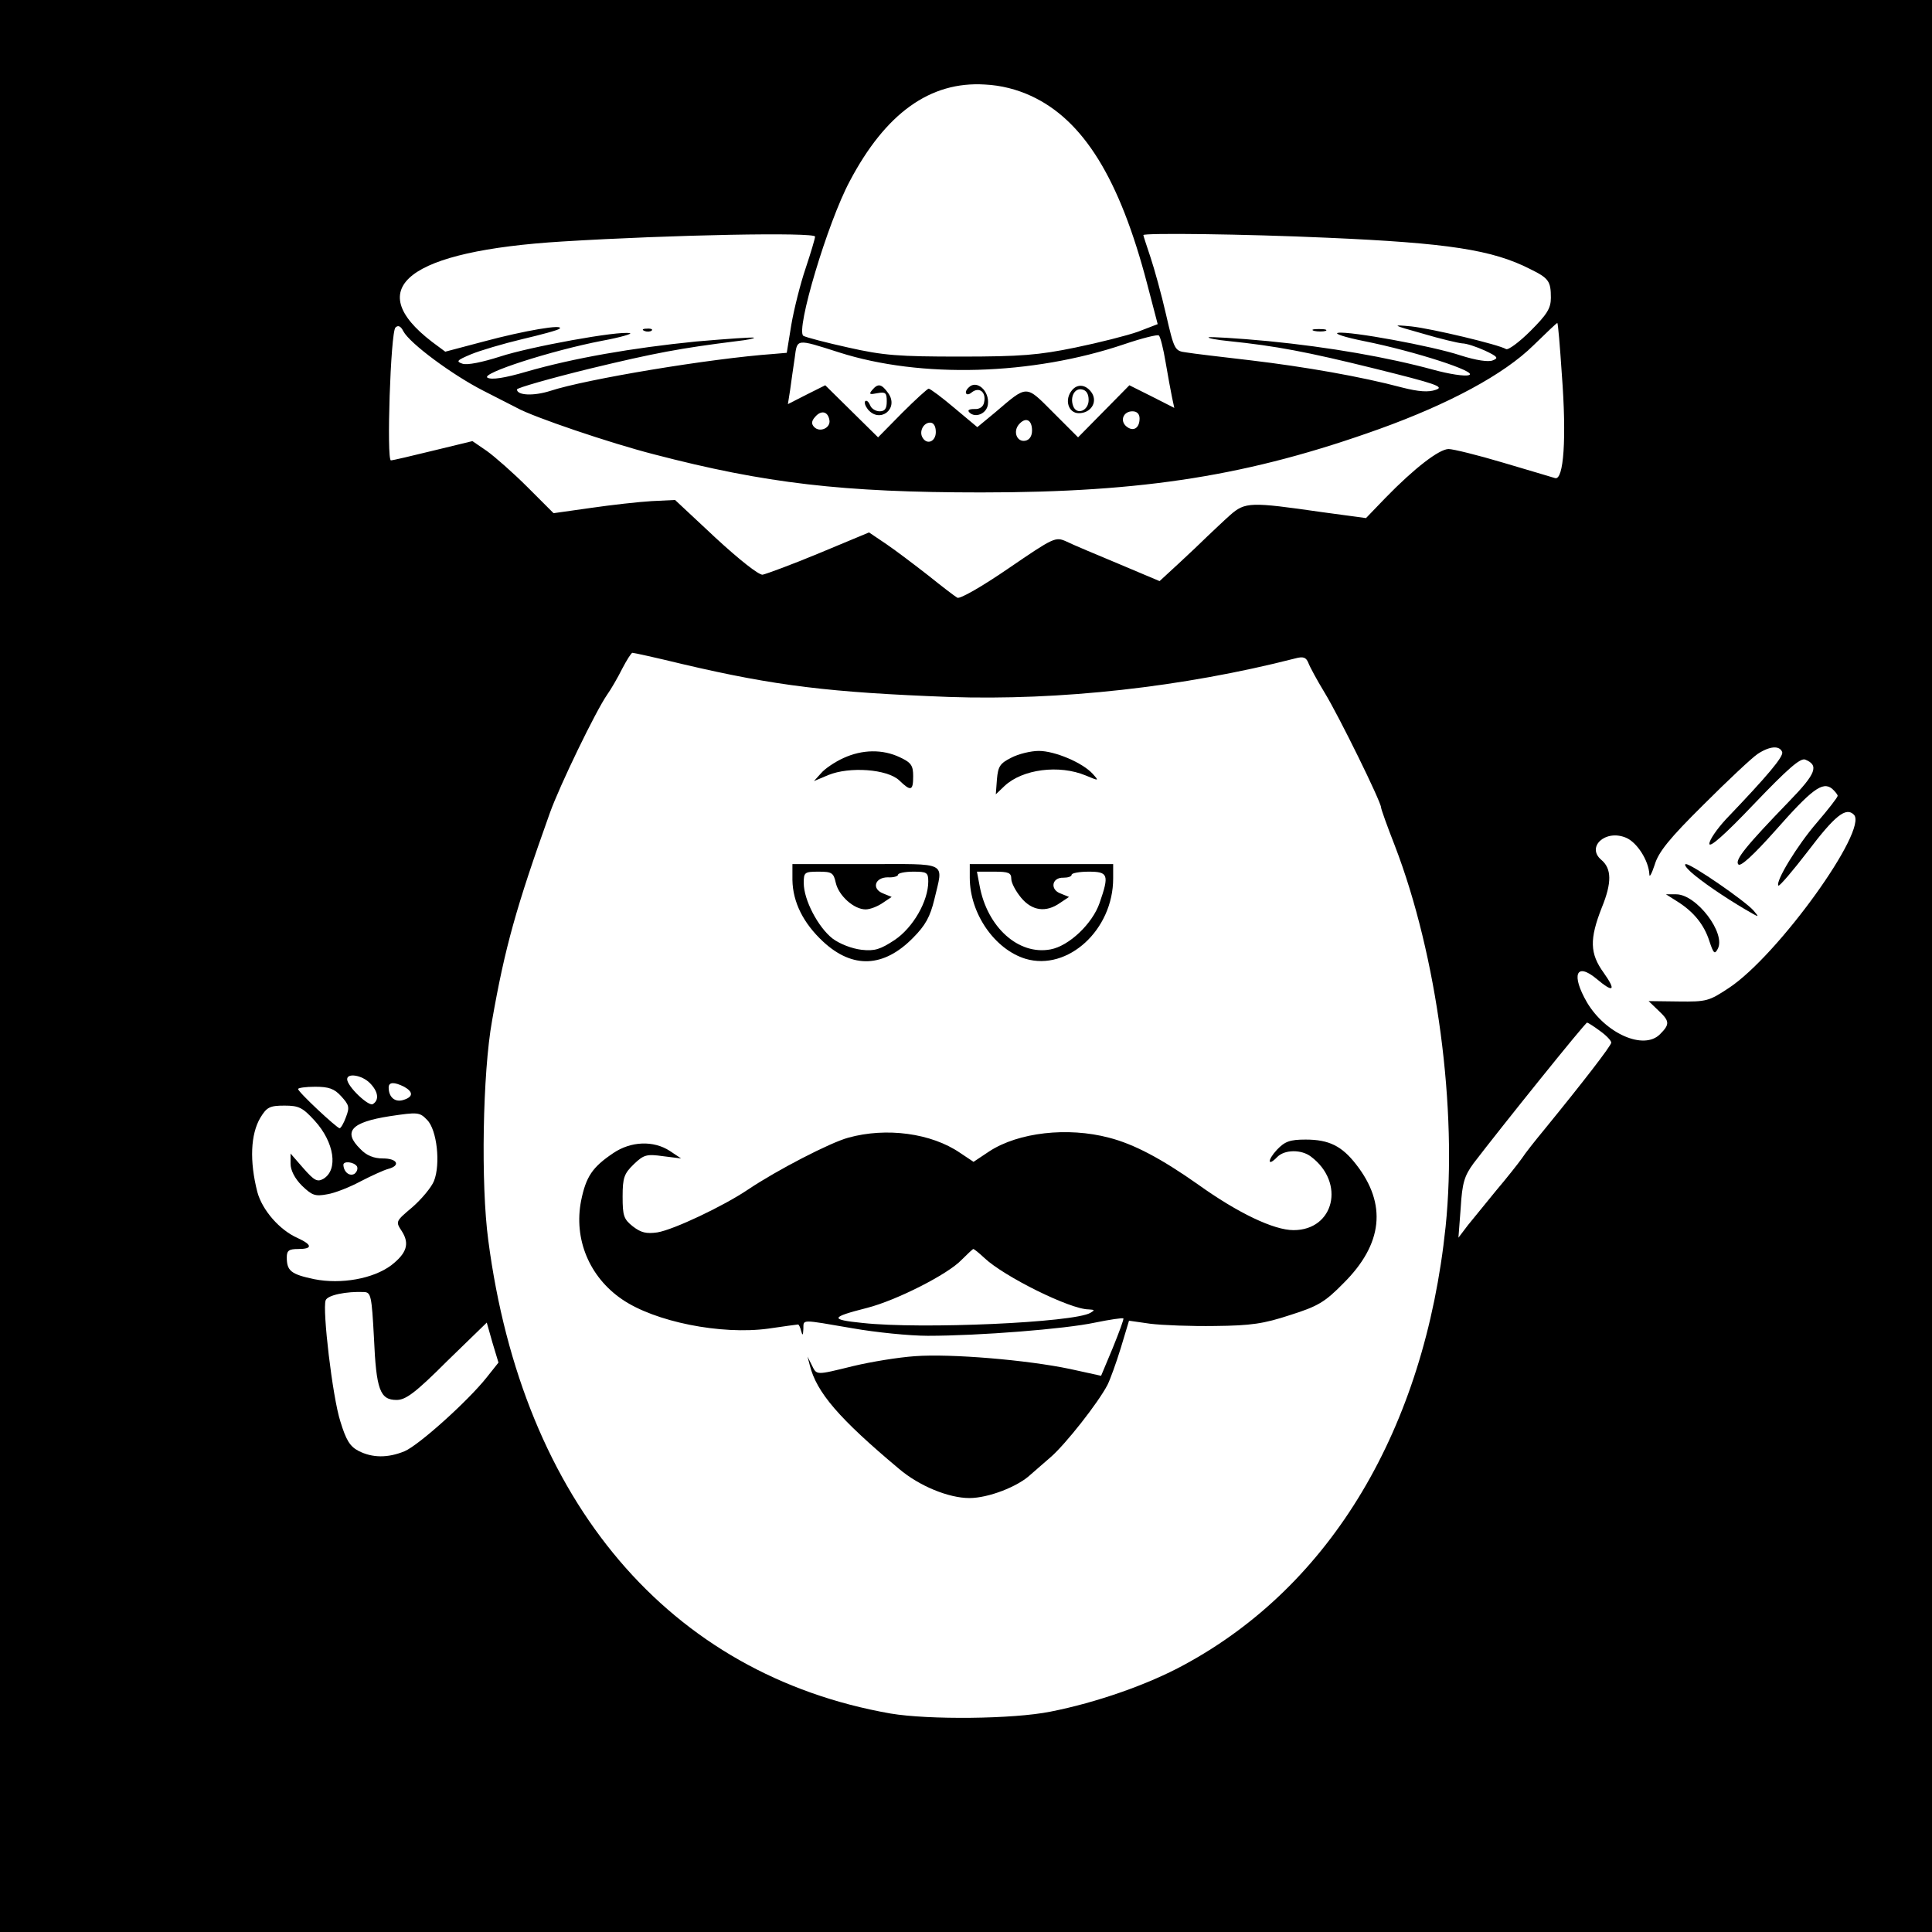 <?xml version="1.0" standalone="no"?>
<!DOCTYPE svg PUBLIC "-//W3C//DTD SVG 20010904//EN"
 "http://www.w3.org/TR/2001/REC-SVG-20010904/DTD/svg10.dtd">
<svg version="1.0" xmlns="http://www.w3.org/2000/svg"
 width="512pt" height="512pt" viewBox="0 0 512 512"
 preserveAspectRatio="xMidYMid meet">
<g transform="translate(0,512) scale(0.1,-0.1)"
fill="#000000" stroke="none">
<path d="M0 2560 l0 -2560 2560 0 2560 0 0 2560 0 2560 -2560 0 -2560 0 0
-2560z m2732 2306 c139 -64 235 -219 308 -498 l28 -107 -52 -20 c-28 -10 -103
-29 -166 -42 -97 -20 -145 -24 -305 -24 -164 0 -204 3 -297 24 -59 13 -112 27
-119 31 -21 14 64 300 123 410 95 180 213 265 358 256 43 -2 85 -13 122 -30z
m-572 -373 c0 -5 -11 -42 -25 -84 -14 -41 -31 -109 -38 -150 l-12 -74 -35 -3
c-168 -12 -498 -67 -592 -98 -44 -14 -88 -12 -88 4 0 4 87 29 193 55 174 42
239 54 390 73 27 3 47 7 45 9 -2 2 -71 -3 -153 -10 -170 -17 -325 -44 -450
-80 -58 -17 -92 -22 -103 -16 -20 11 169 72 304 98 49 9 82 19 73 20 -29 7
-265 -36 -344 -62 -47 -15 -86 -23 -99 -19 -18 6 -16 9 22 25 24 10 85 28 135
40 51 12 96 24 100 28 13 13 -93 -5 -201 -34 l-102 -27 -35 26 c-188 144 -62
241 345 266 292 18 670 25 670 13z m1357 -3 c321 -14 438 -32 538 -83 49 -24
55 -32 55 -76 0 -28 -10 -44 -54 -88 -30 -30 -60 -52 -65 -48 -20 12 -196 54
-251 60 -53 5 -52 4 30 -19 47 -14 94 -25 105 -26 11 0 38 -9 60 -19 34 -16
37 -20 21 -26 -11 -5 -44 0 -85 13 -75 25 -294 65 -325 60 -12 -2 19 -12 69
-22 135 -27 304 -82 278 -90 -11 -4 -54 3 -94 14 -121 33 -275 60 -438 76 -85
8 -156 12 -158 10 -3 -2 22 -7 54 -10 125 -13 205 -28 387 -73 161 -40 185
-48 161 -56 -19 -7 -46 -5 -89 6 -109 29 -258 55 -401 72 -77 9 -154 18 -171
21 -31 4 -32 6 -54 101 -12 53 -31 121 -41 151 -10 30 -19 57 -19 59 0 6 265
3 487 -7z m622 -362 c13 -170 5 -282 -18 -275 -9 3 -71 21 -138 41 -67 20
-132 36 -144 36 -25 0 -91 -51 -167 -129 l-52 -54 -118 16 c-188 27 -202 27
-242 -8 -18 -16 -45 -42 -60 -56 -14 -14 -48 -46 -76 -72 l-51 -47 -109 46
c-60 25 -122 51 -138 59 -29 13 -33 11 -153 -71 -70 -48 -129 -82 -136 -78 -7
4 -41 30 -77 59 -36 28 -86 66 -111 83 l-46 31 -132 -55 c-72 -30 -140 -55
-150 -57 -10 -1 -60 38 -125 98 l-107 100 -62 -3 c-34 -2 -106 -10 -161 -18
l-99 -14 -69 69 c-38 38 -87 81 -108 96 l-38 26 -103 -25 c-57 -14 -108 -26
-113 -26 -12 0 -1 339 12 352 7 7 14 4 21 -10 17 -32 129 -115 211 -157 41
-21 82 -42 90 -46 43 -24 246 -93 363 -123 295 -77 501 -101 867 -101 433 0
712 45 1055 168 186 67 331 145 409 222 34 33 62 60 63 59 2 0 7 -61 12 -136z
m-1050 32 c6 -36 14 -78 17 -93 l6 -28 -59 30 -60 30 -68 -69 -68 -69 -66 66
c-74 74 -67 74 -155 -1 l-46 -38 -61 51 c-33 28 -64 51 -68 51 -3 0 -35 -29
-70 -64 l-64 -65 -70 69 -70 69 -50 -25 -49 -25 6 38 c3 21 8 59 12 84 7 52 2
52 118 15 216 -69 511 -61 756 22 47 16 88 26 91 23 4 -3 12 -35 18 -71z
m-891 -153 c4 -21 -25 -34 -40 -19 -8 8 -8 16 2 27 16 19 34 15 38 -8z m822 4
c0 -26 -17 -36 -35 -21 -18 15 -8 40 16 40 12 0 19 -7 19 -19z m-285 -32 c0
-15 -7 -25 -18 -27 -22 -4 -33 24 -17 43 18 21 35 13 35 -16z m-255 -4 c0 -25
-23 -35 -35 -15 -10 16 2 40 20 40 9 0 15 -9 15 -25z m-671 -615 c247 -58 391
-75 706 -87 293 -10 620 26 917 102 22 6 29 3 35 -11 4 -11 23 -46 43 -79 38
-62 150 -290 150 -305 0 -4 16 -49 36 -100 113 -293 167 -700 135 -1011 -56
-536 -304 -951 -693 -1161 -95 -52 -232 -100 -354 -124 -99 -20 -323 -22 -424
-5 -586 103 -975 560 -1066 1254 -20 148 -15 444 10 582 34 194 64 301 153
550 26 73 122 271 152 314 10 14 28 45 40 69 12 23 24 42 27 42 4 0 63 -13
133 -30z m2914 -233 c4 -12 -39 -63 -149 -178 -24 -26 -44 -55 -44 -65 0 -12
41 24 118 105 89 93 123 123 136 118 37 -15 29 -37 -42 -110 -115 -119 -146
-157 -135 -168 6 -6 40 25 97 89 97 110 126 132 151 112 8 -7 15 -16 15 -19 0
-4 -25 -36 -55 -71 -52 -60 -111 -157 -102 -167 3 -2 38 39 78 91 72 95 101
118 122 97 39 -39 -201 -373 -331 -459 -53 -35 -59 -37 -134 -36 l-79 1 25
-24 c31 -29 32 -37 5 -64 -43 -43 -144 2 -193 84 -43 74 -29 108 25 63 45 -38
53 -32 19 16 -37 51 -38 89 -5 173 27 66 26 103 -1 126 -41 34 10 82 65 59 29
-12 60 -60 62 -97 0 -10 6 1 14 25 10 34 39 70 130 160 64 64 128 124 143 134
32 21 58 23 65 5z m-483 -739 c17 -12 30 -26 30 -31 0 -8 -75 -105 -177 -230
-24 -29 -51 -63 -60 -77 -10 -14 -40 -52 -68 -85 -27 -33 -61 -75 -75 -92
l-25 -33 6 79 c4 67 10 85 34 118 75 98 296 373 301 373 2 0 18 -10 34 -22z
m-3260 -138 c22 -22 26 -45 8 -56 -11 -7 -68 47 -68 66 0 17 39 11 60 -10z
m91 -10 c25 -14 24 -27 -2 -35 -22 -7 -39 7 -39 33 0 15 15 15 41 2z m-167
-25 c21 -23 23 -29 13 -55 -6 -17 -14 -30 -17 -30 -8 1 -110 96 -110 104 0 3
20 6 45 6 36 0 51 -5 69 -25z m-70 -65 c52 -57 63 -130 23 -154 -16 -9 -24 -5
-53 28 l-34 39 0 -27 c0 -17 11 -39 30 -58 27 -26 35 -29 67 -23 20 3 60 19
88 34 29 15 62 30 73 33 35 9 25 28 -13 28 -25 0 -44 8 -60 25 -47 46 -25 71
78 87 74 11 79 11 99 -10 26 -26 36 -117 18 -162 -7 -17 -33 -48 -57 -69 -45
-38 -45 -38 -28 -64 21 -33 13 -58 -28 -90 -48 -36 -133 -51 -204 -37 -62 13
-73 22 -73 58 0 18 6 22 30 22 39 0 38 11 -1 29 -48 21 -94 74 -107 122 -21
82 -18 153 8 197 17 28 25 32 64 32 38 0 48 -5 80 -40z m112 -121 c3 -6 0 -15
-7 -20 -13 -7 -28 5 -29 24 0 11 28 8 36 -4z m45 -454 c6 -138 16 -165 60
-165 24 0 49 18 134 103 l105 102 15 -53 16 -53 -31 -39 c-49 -62 -180 -180
-218 -196 -44 -18 -85 -18 -122 1 -23 12 -33 29 -48 78 -21 65 -48 297 -39
321 5 14 55 24 102 22 18 -1 20 -10 26 -121z"/>
<path d="M1708 4243 c7 -3 16 -2 19 1 4 3 -2 6 -13 5 -11 0 -14 -3 -6 -6z"/>
<path d="M3483 4243 c9 -2 23 -2 30 0 6 3 -1 5 -18 5 -16 0 -22 -2 -12 -5z"/>
<path d="M2311 4086 c-9 -11 -6 -12 14 -8 22 4 25 1 25 -22 0 -19 -5 -26 -19
-26 -10 0 -22 7 -25 16 -4 9 -9 14 -13 11 -3 -4 0 -13 7 -22 32 -38 83 2 54
43 -18 25 -27 27 -43 8z"/>
<path d="M2567 4093 c-14 -13 -6 -25 8 -13 20 16 39 1 33 -26 -2 -12 -12 -19
-26 -18 -14 0 -19 -3 -13 -9 16 -16 46 -3 49 21 5 36 -30 67 -51 45z"/>
<path d="M2841 4086 c-21 -25 -10 -61 18 -61 31 0 50 28 35 53 -15 23 -38 26
-53 8z m44 -26 c0 -29 -32 -41 -41 -16 -9 24 4 48 23 44 12 -2 18 -12 18 -28z"/>
<path d="M2235 3111 c-22 -10 -49 -28 -59 -40 l-19 -21 38 16 c56 23 156 16
188 -14 31 -30 37 -28 37 11 0 28 -5 36 -35 50 -46 22 -100 21 -150 -2z"/>
<path d="M2680 3112 c-30 -15 -35 -23 -38 -57 l-3 -40 23 22 c48 45 145 57
215 28 36 -15 36 -15 19 4 -27 30 -101 61 -143 61 -21 0 -54 -8 -73 -18z"/>
<path d="M2100 2788 c1 -59 29 -115 82 -164 78 -72 160 -68 237 10 34 34 46
57 57 102 24 103 41 94 -181 94 l-195 0 0 -42z m115 -8 c8 -34 48 -70 79 -70
12 0 32 8 45 17 l24 16 -22 9 c-32 12 -23 43 12 43 15 -1 27 3 27 7 0 4 18 8
40 8 36 0 40 -2 40 -26 0 -52 -40 -122 -89 -155 -38 -25 -53 -30 -88 -26 -25
3 -57 15 -77 30 -38 30 -76 102 -76 147 0 28 2 30 39 30 36 0 40 -3 46 -30z"/>
<path d="M2570 2794 c0 -95 66 -190 148 -215 112 -33 232 77 232 213 l0 38
-190 0 -190 0 0 -36z m110 -3 c0 -11 12 -33 26 -50 29 -35 66 -40 103 -14 l24
16 -22 9 c-29 10 -24 43 7 42 12 0 22 3 22 8 0 4 20 8 45 8 52 0 55 -8 29 -83
-19 -55 -81 -114 -130 -123 -85 -16 -168 59 -188 169 l-7 37 46 0 c38 0 45 -3
45 -19z"/>
<path d="M2248 2105 c-48 -13 -189 -86 -265 -137 -65 -44 -198 -107 -241 -114
-29 -4 -43 -1 -65 16 -24 19 -27 28 -27 79 0 50 4 61 30 86 26 25 34 27 77 21
l48 -6 -30 20 c-43 28 -103 26 -150 -6 -55 -37 -72 -62 -85 -126 -20 -102 22
-202 108 -261 87 -60 263 -95 388 -78 41 6 77 11 79 11 2 0 6 -8 8 -17 4 -14
5 -12 6 5 1 26 -10 26 130 2 62 -11 152 -20 200 -20 135 0 364 18 443 35 39 8
73 13 75 11 2 -1 -11 -36 -28 -78 l-31 -74 -82 18 c-114 24 -316 41 -411 34
-44 -3 -117 -15 -163 -26 -102 -25 -97 -25 -111 3 l-11 22 6 -23 c18 -72 77
-141 237 -275 53 -45 131 -77 186 -77 50 0 128 30 162 62 8 7 32 28 54 47 39
34 125 143 150 191 7 14 23 58 35 97 l22 73 56 -8 c32 -4 109 -7 172 -6 96 1
129 6 199 29 73 23 92 34 141 84 105 104 116 210 34 315 -38 49 -72 66 -134
66 -42 0 -55 -5 -76 -27 -26 -28 -25 -46 1 -19 20 20 64 20 89 1 92 -69 62
-195 -46 -195 -52 0 -147 45 -253 121 -98 69 -170 107 -236 124 -110 29 -240
14 -317 -36 l-42 -28 -36 24 c-76 52 -195 68 -296 40z m361 -319 c52 -49 227
-136 276 -136 16 -1 17 -2 5 -9 -43 -26 -448 -44 -604 -27 -88 9 -86 15 12 40
78 20 214 89 250 127 15 15 29 28 31 29 3 0 16 -11 30 -24z"/>
<path d="M4481 2809 c28 -25 88 -66 144 -99 38 -22 39 -23 22 -3 -23 26 -164
123 -179 123 -6 0 0 -9 13 -21z"/>
<path d="M4445 2731 c43 -27 71 -61 85 -105 11 -33 14 -36 22 -21 23 41 -56
145 -110 145 l-27 0 30 -19z"/>
</g>
</svg>
